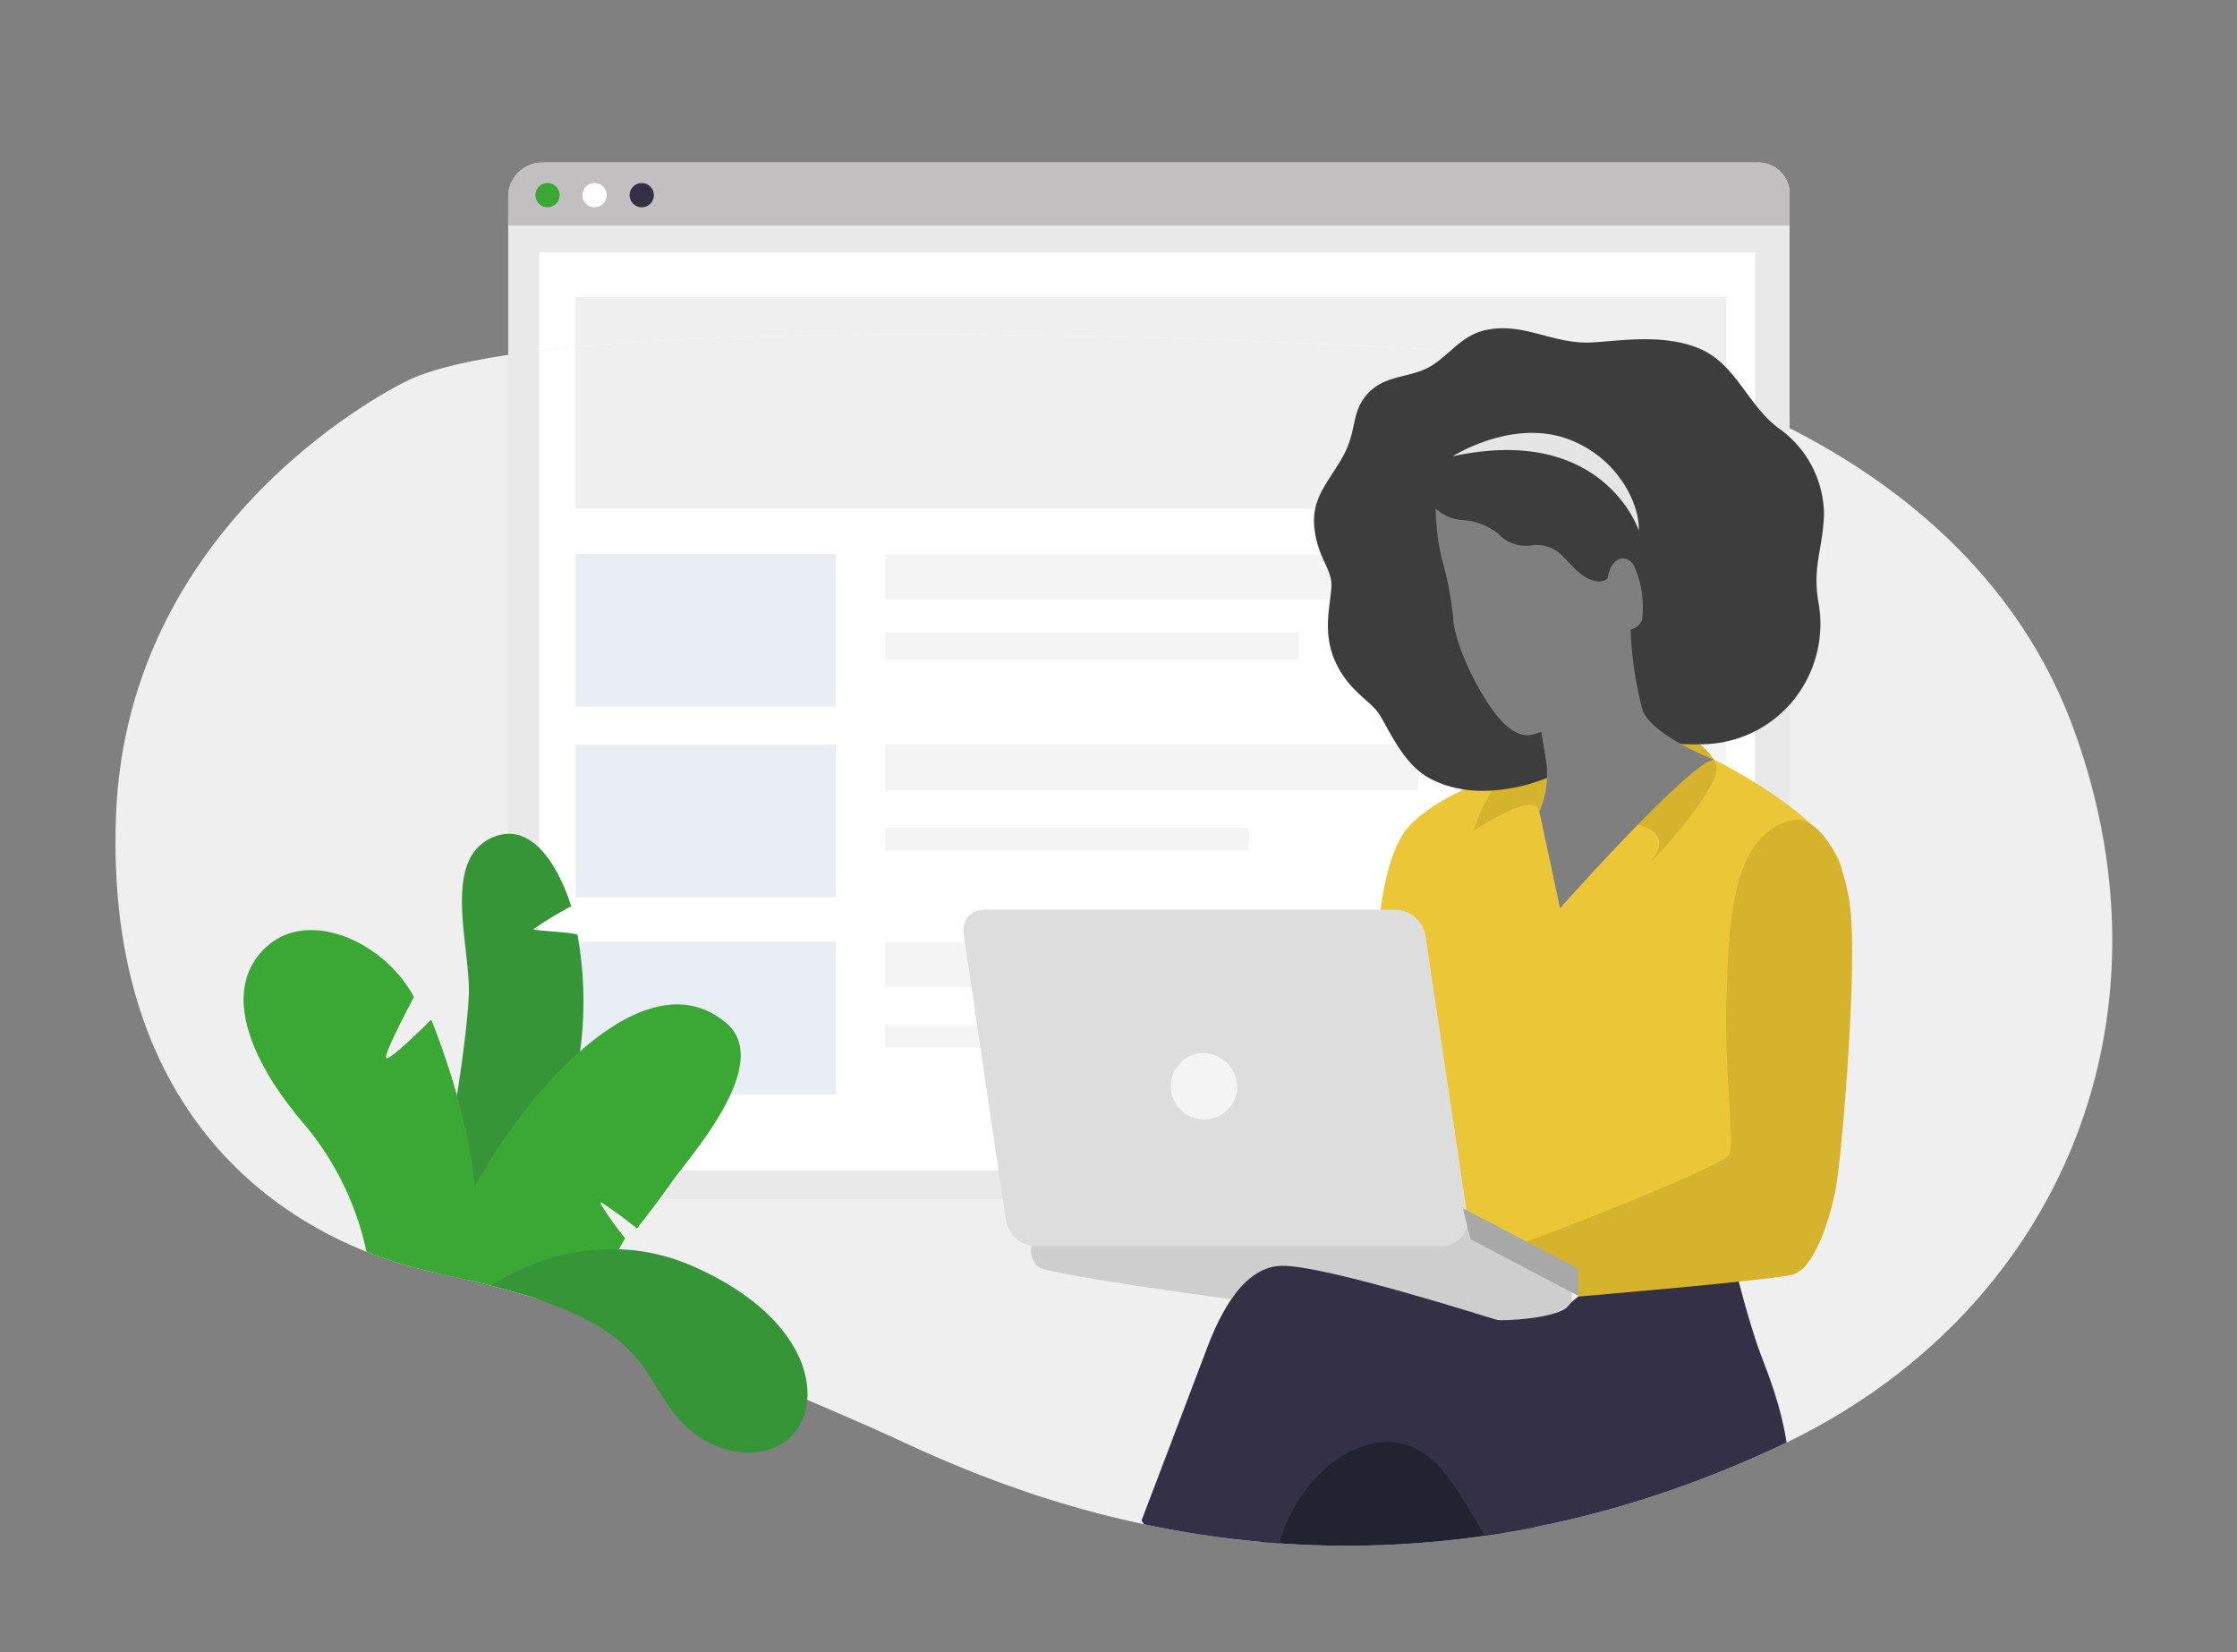 <svg id="Layer_1" data-name="Layer 1" xmlns="http://www.w3.org/2000/svg" xmlns:xlink="http://www.w3.org/1999/xlink" viewBox="0 0 195 144"><rect x="0" y="0" width="195" height="144" fill="#808080" stroke="none"/><defs><style>.cls-1{fill:#eae9ea;}.cls-2{fill:none;}.cls-3{fill:#7f7f7f;}.cls-4{clip-path:url(#clip-path);}.cls-5{fill:#c2bfc0;}.cls-6{fill:#3ba735;}.cls-7{fill:#fff;}.cls-8{fill:#343147;}.cls-9{fill:#efefef;}.cls-10{fill:#f4f4f5;}.cls-11{fill:#e9eef4;}.cls-12{clip-path:url(#clip-path-2);}.cls-13{clip-path:url(#clip-path-4);}.cls-14{clip-path:url(#clip-path-7);}.cls-15{fill:#369637;}.cls-16{fill:#232230;}.cls-17{fill:#ebc738;}.cls-18{fill:#cecece;}.cls-19{fill:#ddd;}.cls-20{fill:#d6b32c;}.cls-21{clip-path:url(#clip-path-9);}.cls-22{fill:#a8a8a8;}.cls-23{fill:#3d3d3d;}.cls-24{clip-path:url(#clip-path-10);}.cls-25{fill:#e5e5e5;}</style><clipPath id="clip-path"><path class="cls-1" d="M149.52,104.5H50.78c-3.58,0-6.48-2.59-6.48-5.78V16.94a3,3,0,0,1,3.1-2.77H153.13A2.73,2.73,0,0,1,156,16.73v82C156,101.91,153.1,104.5,149.52,104.5Z"/></clipPath><clipPath id="clip-path-2"><circle class="cls-2" cx="-458.5" cy="75.5" r="62.5" transform="translate(-187.68 -302.1) rotate(-45)"/></clipPath><clipPath id="clip-path-4"><path class="cls-2" d="M35.4,33.24s-24.32,11.5-25.29,37.9S25,108.26,38.28,111c11.67,2.4,26,8.29,38.06,13.6,6.9,3,38.57,20.35,78.88,1.38,23.85-11.23,35-36.45,25.56-62.39-8.39-23.11-33.67-30.36-39.44-31.74S50,25.81,35.4,33.24"/></clipPath><clipPath id="clip-path-7"><rect class="cls-2" x="-14.86" y="-12.18" width="228.86" height="164.17"/></clipPath><clipPath id="clip-path-9"><path class="cls-2" d="M90.56,108.37a1.78,1.78,0,0,0,.55,2.06c1.06.75,18.73,3.08,18.73,3.08l20.74,3a3.07,3.07,0,0,0,1.84-.28l5.15-2.52v-3.14l-9.95-5.21s-7.63-.5-16-.5c-9.55,0-20,.66-21.09,3.46"/></clipPath><clipPath id="clip-path-10"><path class="cls-3" d="M127.29,45.31a5.62,5.62,0,0,1,3.28,1.18,3.3,3.3,0,0,0,2.82,1.06,3.11,3.11,0,0,1,2.9,1c1,1,1.49,1.66,2.46,2s1.37-.13,1.37-.13c.4-2.17,1.79-2,2.29-1.16a8.74,8.74,0,0,1,.73,4.76,1.37,1.37,0,0,1-1,.85,32.26,32.26,0,0,0,1,6.87c.62,2.28,6.27,4.48,6.27,4.48-2,.09-13.42,12.94-13.42,12.94l-1.8-8.4a8.73,8.73,0,0,0,.52-4.89c-.17-1.11-.35-2.08-.35-2.08l-.75.23c-.75.22-2,0-3.62-2.3s-3.22-5.91-3.31-7.77a28.4,28.4,0,0,0-1-5.25,20.11,20.11,0,0,1-.53-4.38A3.85,3.85,0,0,0,127.29,45.31Z"/></clipPath></defs><path class="cls-1" d="M149.52,104.5H50.78c-3.58,0-6.48-2.59-6.48-5.78V16.94a3,3,0,0,1,3.1-2.77H153.13A2.73,2.73,0,0,1,156,16.73v82C156,101.91,153.1,104.5,149.52,104.5Z"/><g class="cls-4"><rect class="cls-5" x="39.75" y="12.26" width="121.49" height="7.39"/></g><circle class="cls-6" cx="47.73" cy="17.01" r="1.06"/><circle class="cls-7" cx="51.83" cy="17.01" r="1.06"/><circle class="cls-8" cx="55.94" cy="17.01" r="1.06"/><rect class="cls-7" x="47" y="22" width="106" height="80"/><rect class="cls-9" x="50.17" y="25.88" width="100.31" height="18.46"/><rect class="cls-10" x="115.96" y="63.94" width="50.59" height="18.46" transform="translate(68.08 214.43) rotate(-90)"/><rect class="cls-10" x="98.43" y="27.01" width="3.94" height="46.5" transform="translate(50.14 150.67) rotate(-90)"/><rect class="cls-10" x="93.99" y="38.3" width="2.38" height="36.04" transform="translate(38.86 151.5) rotate(-90)"/><rect class="cls-11" x="50.17" y="48.29" width="22.69" height="13.31"/><rect class="cls-10" x="98.43" y="43.62" width="3.94" height="46.5" transform="translate(33.53 167.28) rotate(-90)"/><rect class="cls-10" x="92.02" y="57.28" width="1.97" height="31.7" transform="translate(19.88 166.14) rotate(-90)"/><rect class="cls-11" x="50.17" y="64.9" width="22.69" height="13.31"/><rect class="cls-10" x="98.43" y="60.8" width="3.94" height="46.5" transform="translate(16.35 184.46) rotate(-90)"/><rect class="cls-10" x="96.86" y="69.62" width="1.97" height="41.38" transform="translate(7.53 188.16) rotate(-90)"/><rect class="cls-11" x="50.17" y="82.08" width="22.69" height="13.31"/><g class="cls-12"><rect class="cls-2" x="-803.5" y="-267" width="1280" height="1025"/></g><g class="cls-13"><path class="cls-1" d="M149.52,104.5H50.78c-3.58,0-6.48-2.59-6.48-5.78V16.94a3,3,0,0,1,3.1-2.77H153.13A2.73,2.73,0,0,1,156,16.73v82C156,101.91,153.1,104.5,149.52,104.5Z"/><g class="cls-4"><rect class="cls-5" x="39.75" y="12.26" width="121.49" height="7.39"/></g><circle class="cls-6" cx="47.73" cy="17.01" r="1.06"/><circle class="cls-7" cx="51.83" cy="17.01" r="1.06"/><circle class="cls-8" cx="55.94" cy="17.01" r="1.06"/><rect class="cls-7" x="47" y="22" width="106" height="80"/><rect class="cls-9" x="50.17" y="25.88" width="100.31" height="18.46"/><rect class="cls-10" x="115.96" y="63.94" width="50.59" height="18.46" transform="translate(68.08 214.43) rotate(-90)"/><rect class="cls-10" x="98.43" y="27.01" width="3.94" height="46.5" transform="translate(50.14 150.67) rotate(-90)"/><rect class="cls-10" x="93.99" y="38.3" width="2.38" height="36.04" transform="translate(38.86 151.5) rotate(-90)"/><rect class="cls-11" x="50.17" y="48.29" width="22.69" height="13.31"/><rect class="cls-10" x="98.43" y="43.62" width="3.94" height="46.5" transform="translate(33.53 167.28) rotate(-90)"/><rect class="cls-10" x="92.02" y="57.28" width="1.97" height="31.7" transform="translate(19.88 166.14) rotate(-90)"/><rect class="cls-11" x="50.17" y="64.9" width="22.69" height="13.31"/><rect class="cls-10" x="98.43" y="60.8" width="3.94" height="46.5" transform="translate(16.35 184.46) rotate(-90)"/><rect class="cls-10" x="96.86" y="69.62" width="1.97" height="41.38" transform="translate(7.53 188.16) rotate(-90)"/><rect class="cls-11" x="50.17" y="82.08" width="22.69" height="13.31"/><path class="cls-1" d="M149.52,104.5H50.78c-3.58,0-6.48-2.59-6.48-5.78V16.94a3,3,0,0,1,3.1-2.77H153.13A2.73,2.73,0,0,1,156,16.73v82C156,101.91,153.1,104.5,149.52,104.5Z"/><g class="cls-4"><rect class="cls-5" x="39.75" y="12.26" width="121.49" height="7.39"/></g><circle class="cls-6" cx="47.56" cy="17.18" r="0.89"/><circle class="cls-7" cx="51" cy="17.18" r="0.89"/><circle class="cls-8" cx="54.44" cy="17.18" r="0.89"/><g class="cls-14"><path class="cls-9" d="M35.4,33.24s-24.32,11.5-25.29,37.9S25,108.26,38.28,111c11.67,2.4,26,8.29,38.06,13.6,6.9,3,38.57,20.35,78.88,1.38,23.85-11.23,35-36.45,25.56-62.39-8.39-23.11-33.67-30.36-39.44-31.74S50,25.81,35.4,33.24"/><path class="cls-1" d="M149.52,104.5H50.78c-3.58,0-6.48-2.59-6.48-5.78V16.94a3,3,0,0,1,3.1-2.77H153.13A2.73,2.73,0,0,1,156,16.73v82C156,101.91,153.1,104.5,149.52,104.5Z"/><g class="cls-4"><rect class="cls-5" x="39.75" y="12.26" width="121.49" height="7.39"/></g><circle class="cls-6" cx="47.73" cy="17.01" r="1.06"/><circle class="cls-7" cx="51.83" cy="17.01" r="1.06"/><circle class="cls-8" cx="55.94" cy="17.01" r="1.06"/><rect class="cls-7" x="47" y="22" width="106" height="80"/><rect class="cls-9" x="50.17" y="25.88" width="100.31" height="18.46"/><rect class="cls-10" x="115.96" y="63.94" width="50.59" height="18.46" transform="translate(68.08 214.43) rotate(-90)"/><rect class="cls-10" x="98.43" y="27.01" width="3.94" height="46.5" transform="translate(50.14 150.67) rotate(-90)"/><rect class="cls-10" x="93.99" y="38.3" width="2.38" height="36.04" transform="translate(38.86 151.5) rotate(-90)"/><rect class="cls-11" x="50.17" y="48.29" width="22.69" height="13.31"/><rect class="cls-10" x="98.43" y="43.62" width="3.94" height="46.5" transform="translate(33.53 167.28) rotate(-90)"/><rect class="cls-10" x="92.02" y="57.28" width="1.97" height="31.7" transform="translate(19.88 166.14) rotate(-90)"/><rect class="cls-11" x="50.17" y="64.9" width="22.69" height="13.31"/><rect class="cls-10" x="98.43" y="60.8" width="3.94" height="46.5" transform="translate(16.35 184.46) rotate(-90)"/><rect class="cls-10" x="96.86" y="69.62" width="1.97" height="41.38" transform="translate(7.53 188.16) rotate(-90)"/><rect class="cls-11" x="50.17" y="82.08" width="22.69" height="13.31"/><path class="cls-15" d="M39.55,97.21s1.09-6.3,1.31-10.32c.23-4.32-2.57-12.23,2.33-14,4.43-1.58,6.6,6.1,6.6,6.1a34.9,34.9,0,0,0-3.3,2c0,.14,3.78.27,3.85.5A32.46,32.46,0,0,1,49.93,95a27.94,27.94,0,0,1-5.5,10.51L38,104.92Z"/><path class="cls-6" d="M32.27,111a25.39,25.39,0,0,0-5.91-13.2c-5.43-6.46-6.73-12.16-3-15.39s10.24-.21,12.72,4.5c0,0-2.68,5-2.41,5.31s3.92-3.35,3.92-3.35,4,9.68,3.84,16.49-1.23,8-1.23,8Z"/><path class="cls-6" d="M38,111a50.43,50.43,0,0,1,8.11-14.66c5.63-6.92,12.32-11.39,17.24-7.13,4.09,3.54-3.3,11.68-4.74,13.74s-3.09,4.12-3.09,4.12a36.08,36.08,0,0,0-3.08-2.25.07.07,0,0,0-.09.1,26.91,26.91,0,0,0,2.14,3s-2.89,5.08-3.44,6S44.09,118,44.09,118Z"/></g><polygon class="cls-16" points="109.76 135.61 112.58 124.09 126.39 123.84 134.08 133.5 132.45 138.59 115.64 138.02 109.76 135.61"/><path class="cls-17" d="M120.09,82.26s.15-5.9,2-9.22c1.41-2.63,6.27-4.66,7.69-5.08s19.66-1.74,19.66-1.74,9.9,4.87,11.08,9.38c.34,1.3-8.3,30.54-8.3,30.54l-23.28,6.06L115.3,95.86Z"/><path class="cls-18" d="M90,108.37a1.78,1.78,0,0,0,.54,2.06c1.07.75,18.74,3.08,18.74,3.08l20.73,3a3.11,3.11,0,0,0,1.85-.28l5.15-2.52v-3.14l-10-5.21S92,103.12,90,108.37"/><path class="cls-19" d="M125.54,108.63H90.3a2.73,2.73,0,0,1-2.61-2.25L84,81.39a1.78,1.78,0,0,1,1.8-2.1h35.85a2.73,2.73,0,0,1,2.61,2.25l3.64,24.39a2.28,2.28,0,0,1-2.32,2.7"/><path class="cls-10" d="M107.84,95A2.9,2.9,0,1,1,105,91.78,3,3,0,0,1,107.84,95"/><path class="cls-8" d="M151.27,110.54s.92,3.76,1.93,6.73,4.89,10.79,1.29,18.91c0,0-20.24,5.43-23.67,0s-5-9.87-9.2-10.46c-3.52-.49-9,2.91-10.53,10.44,0,0-10-.71-11.58-3.64,0,0,4.79-12.57,5.59-14.71s2.84-7.36,6.56-7.48,18.49,4.64,18.87,4.72,5.35-.08,6.23-1.29,10.33-7.45,14.51-3.22"/><path class="cls-20" d="M133.64,64s-4.18,4.66-5.15,8.38c0,0,5.53-3.65,5.68-1.62s1-6,1-6Z"/><path class="cls-20" d="M156.38,71.45c1.74-.34,4.61,2.7,5,8.72s-.84,20.62-1.34,23.34-1.89,7.08-3.77,7.58S137.68,113,137.68,113L133,108.23c.28,0,17.31-6.57,17.76-7.61s-.48-7.7-.27-13.51.23-14.58,5.88-15.66"/><rect class="cls-2" x="-14.86" y="-12.18" width="228.86" height="164.17"/><g class="cls-21"><polygon class="cls-22" points="128.18 108 137.68 113 140.23 108.63 129.9 103.19 127.18 103.92 128.18 108"/></g><path class="cls-20" d="M144.81,62.62s4.29,2.24,4.79,4.08S144.15,75,144,75s1.85-1.88-.53-2.89a9.41,9.41,0,0,0-5.13-.35s5.51-7.18,6.49-9.17"/></g><path class="cls-15" d="M42.78,112.07s8.18-5.84,17.59-1.72,11.35,10.56,9.26,14-7.82,2.92-10.94-1.26c-2.56-3.44-2.9-6.43-10.37-9.32a32.78,32.78,0,0,0-5.54-1.72"/><path class="cls-23" d="M132.89,68.45c-3.37.83-6.12.55-8.28-.62-2.46-1.33-3.69-4.66-4.51-5.76s-2.68-2-3.77-4.56-.3-5-.27-6.48-1.22-2.44-1.49-5.06,1.29-4,2.51-6.22.69-3.7,2-5.28c1.6-1.92,4-1.46,5.8-2.65S127.59,29,130,28.68c2.94-.41,5.24,1.15,8.25,1.18,2.14,0,6.44-.92,9.86.51,3.25,1.36,4.23,5,7,7A9.29,9.29,0,0,1,159,44.87c-.13,3.11-1,4.42-.5,7.55a10.57,10.57,0,0,1-2,8.4,10.4,10.4,0,0,1-8.29,4.05,18.32,18.32,0,0,1-5.59-.71,2.32,2.32,0,0,0-2.59.3A16.25,16.25,0,0,1,132.89,68.45Z"/><path class="cls-3" d="M127.29,45.31a5.62,5.62,0,0,1,3.28,1.18,3.3,3.3,0,0,0,2.82,1.06,3.11,3.11,0,0,1,2.9,1c1,1,1.49,1.66,2.46,2s1.37-.13,1.37-.13c.4-2.17,1.79-2,2.29-1.16a8.74,8.74,0,0,1,.73,4.76,1.37,1.37,0,0,1-1,.85,32.26,32.26,0,0,0,1,6.87c.62,2.28,6.27,4.48,6.27,4.48-2,.09-13.42,12.94-13.42,12.94l-1.8-8.4a8.73,8.73,0,0,0,.52-4.89c-.17-1.11-.35-2.08-.35-2.08l-.75.23c-.75.22-2,0-3.62-2.3s-3.22-5.91-3.31-7.77a28.4,28.4,0,0,0-1-5.25,20.11,20.11,0,0,1-.53-4.38A3.85,3.85,0,0,0,127.29,45.31Z"/><g class="cls-24"><path class="cls-3" d="M133.49,65.46s1.44,3.2,1.29,1.23,3.84-5,3-4.56-3.45,1.67-3.45,1.67Z"/></g><path class="cls-25" d="M142.85,46.23c.13-2.29-1.92-6.58-6.48-8.07-4.81-1.56-9.74,1.61-9.74,1.61C139.78,36.91,142.86,46.23,142.85,46.23Z"/></svg>